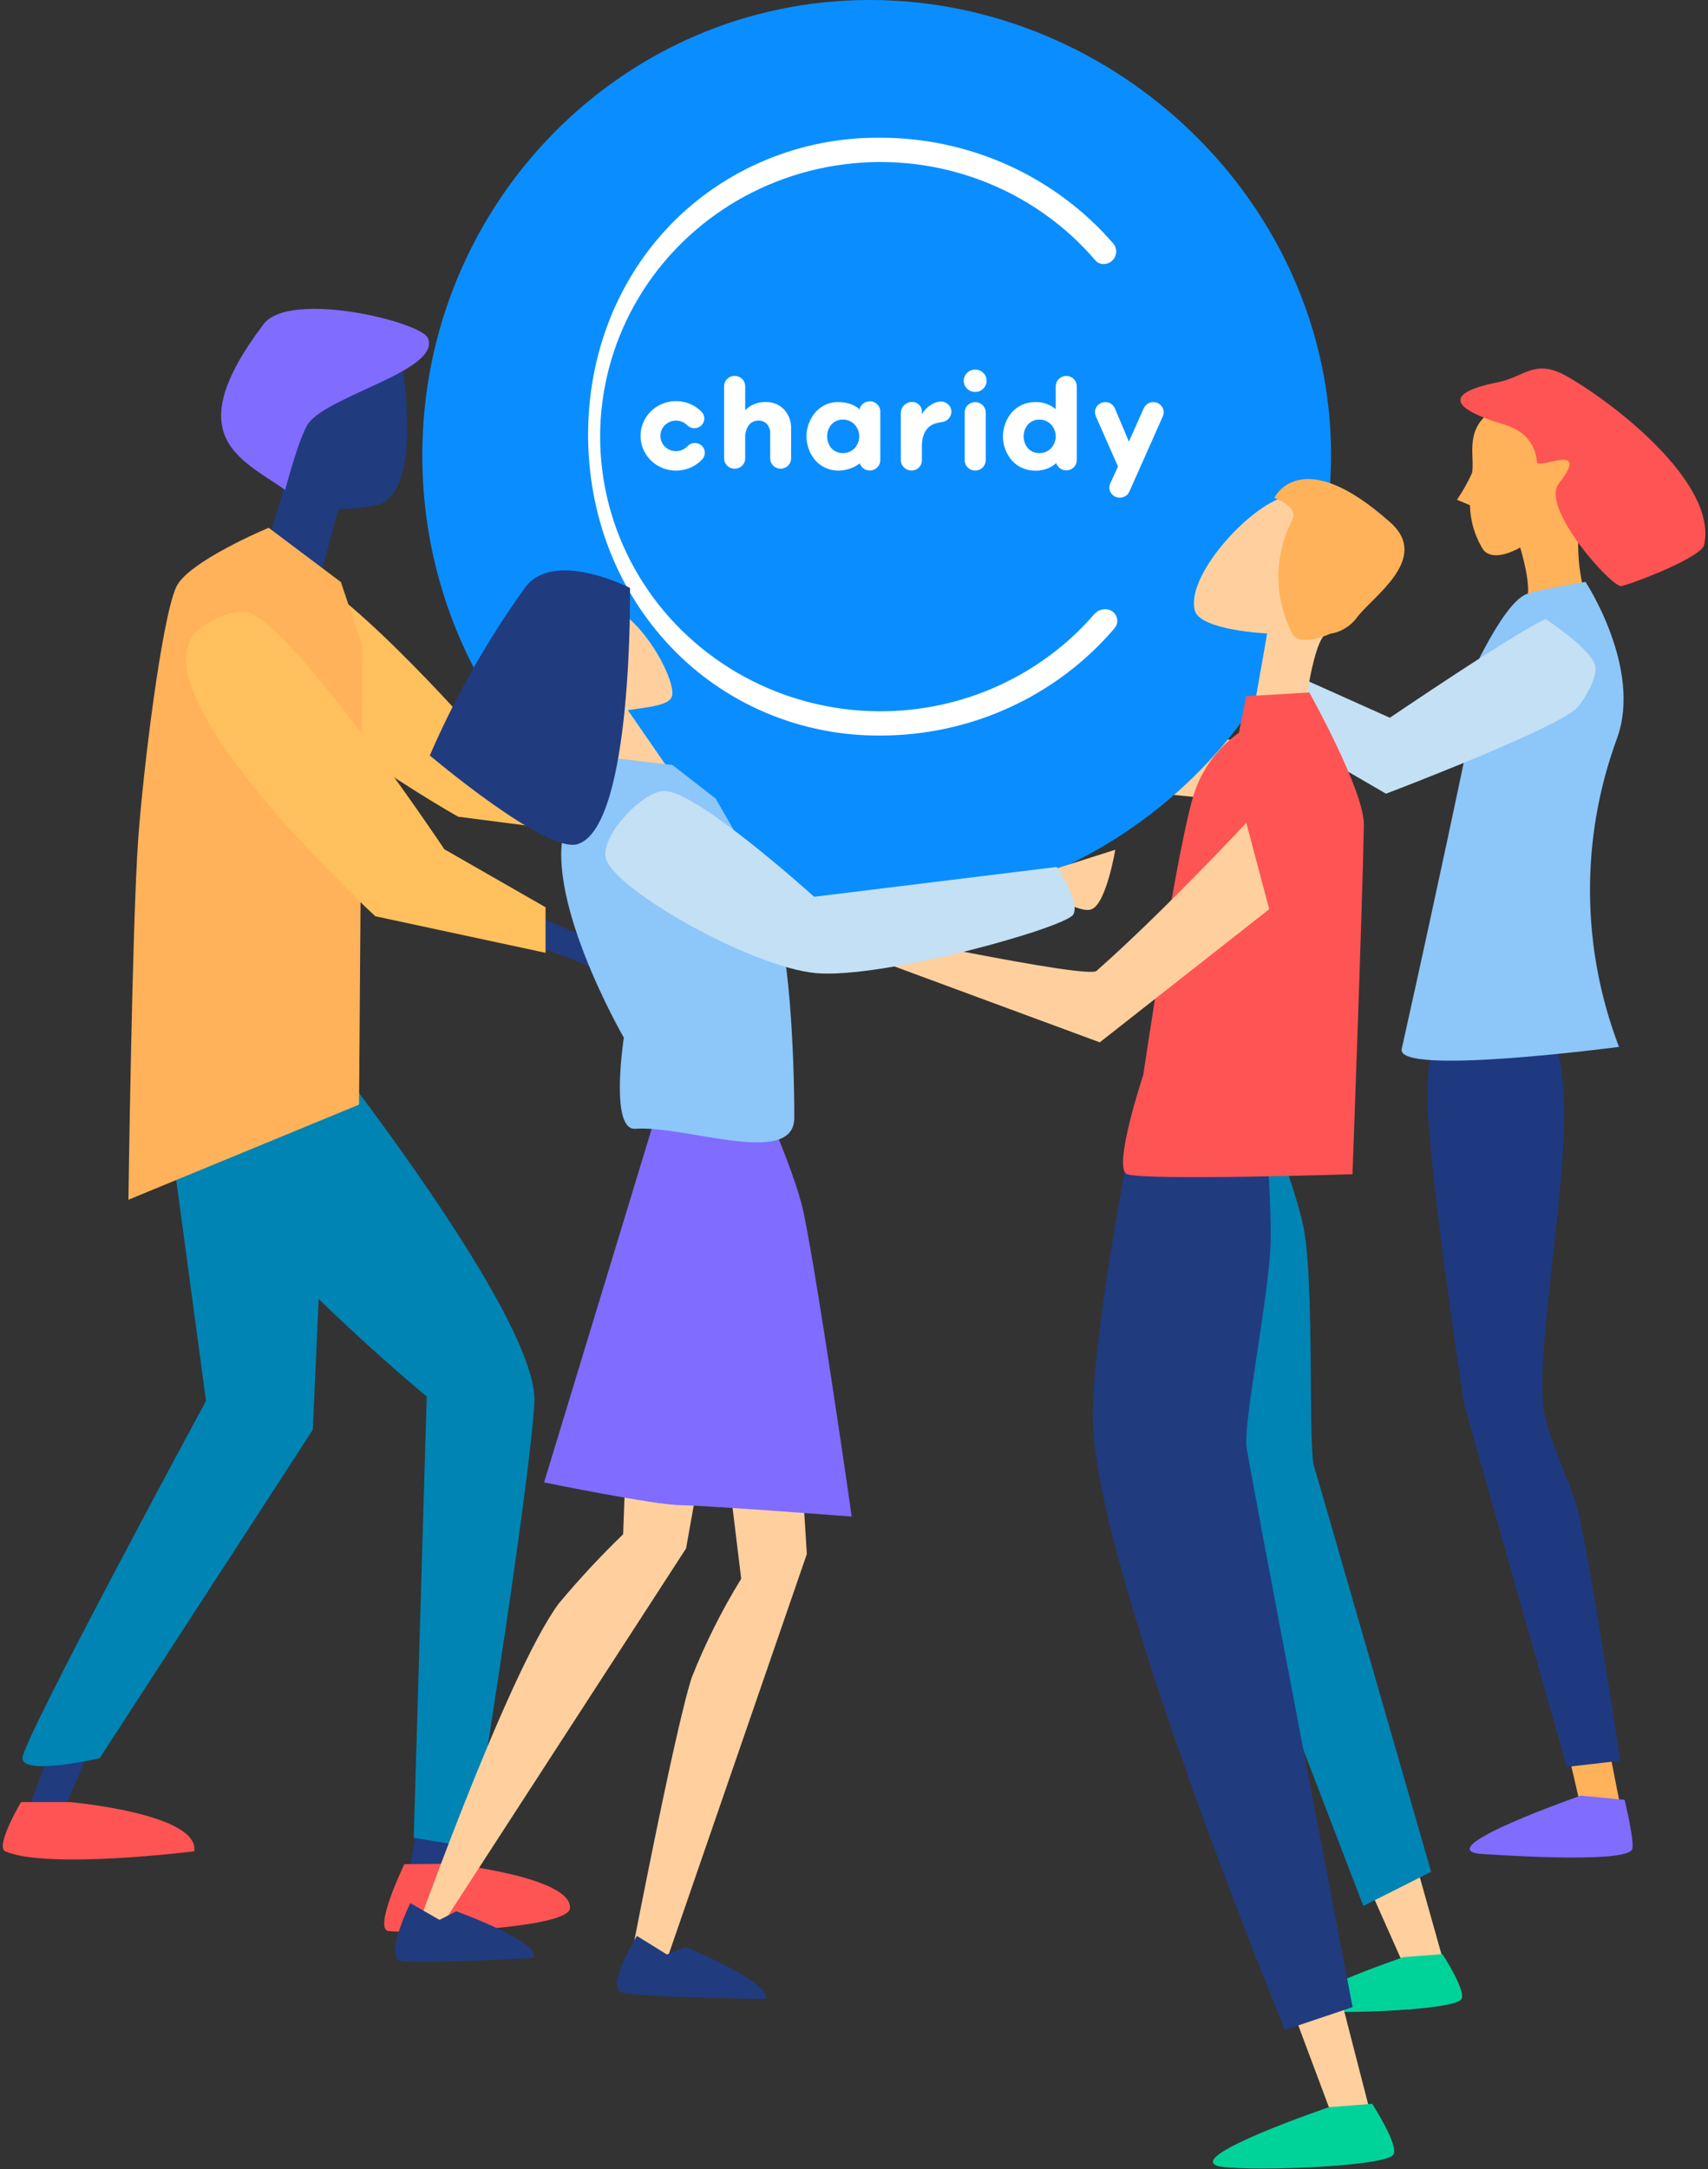 <svg width="546" height="693" viewBox="0 0 546 693" fill="none" xmlns="http://www.w3.org/2000/svg">
<rect x="0" y="0" width="546" height="693" fill="#333333" stroke="none"/>
<g clip-path="url(#clip0_1_2)">
<path fill-rule="evenodd" clip-rule="evenodd" d="M409.589 256.351C409.589 256.351 343.808 254.204 326.98 243.433C319.695 238.885 272.891 188.306 272.891 188.306L265.606 164.727C265.606 164.727 275.695 169.822 278.354 173.424C280.732 178.129 282.576 183.084 283.854 188.197C283.854 188.197 323.265 219.963 337.288 229.06C343.844 233.354 406.748 237.284 406.748 237.284L409.589 256.351Z" fill="#FFD09E"/>
<path fill-rule="evenodd" clip-rule="evenodd" d="M383.218 202.971C381.839 201.701 380.616 200.272 379.576 198.713C378.957 197.076 379.576 193.437 379.212 191.836C377.624 189.004 375.664 186.398 373.384 184.085C373.384 184.085 366.901 179.937 366.099 180.811C365.298 181.684 370.98 187.833 370.98 187.833L351.566 178.082C351.566 178.082 347.596 177.026 347.705 178.082C347.815 179.137 357.758 184.922 357.758 184.922L362.712 188.306L357.394 185.541C357.394 185.541 355.828 187.651 356.593 188.816C356.92 189.362 360.854 192.746 360.854 192.746L356.593 189.58C356.332 190.644 356.332 191.755 356.593 192.818C357.367 193.841 358.246 194.78 359.215 195.62L356.957 193.837C356.957 193.837 356.957 195.839 357.503 196.093C362.42 199.113 381.215 214.505 381.215 214.505C381.215 214.505 387.079 207.446 386.46 206.791C385.841 206.136 383.218 202.971 383.218 202.971Z" fill="#FFB259"/>
<path fill-rule="evenodd" clip-rule="evenodd" d="M474.205 175.716C471.487 171.433 470 166.486 469.907 161.416L465.755 159.669C467.611 156.969 469.22 154.107 470.563 151.118C471.546 146.279 468.195 137.837 475.917 132.051C482.437 127.175 505.639 136.855 507.715 144.35C509.318 150.245 500.43 168.803 506.841 190.526C508.079 194.892 509.973 207.592 509.973 207.592L490.268 245.835L476.5 212.868L487.901 191.836C489.977 187.979 485.97 174.916 485.97 174.916C485.97 174.916 477.702 179.937 474.205 175.716Z" fill="#FFB259"/>
<path fill-rule="evenodd" clip-rule="evenodd" d="M498.318 154.466C508.917 140.93 491.543 150.245 491.324 147.662C490.377 137.146 480.907 135.763 477.556 134.599C459.344 128.413 467.503 124.337 478.904 122.118C487.245 120.444 490.669 114.44 500.758 120.153C515.328 128.34 549.166 154.211 544.758 174.115C543.848 178.191 521.156 186.778 518.242 187.251C515.328 187.724 492.235 162.144 498.318 154.466Z" fill="#FF5454"/>
<path fill-rule="evenodd" clip-rule="evenodd" d="M509.136 532.277L519.262 583.547L508.189 589.587L494.02 528.638L509.136 532.277Z" fill="#FFB259"/>
<path fill-rule="evenodd" clip-rule="evenodd" d="M519.334 575.032C519.334 575.032 522.576 588.386 521.775 590.788C520.172 595.809 472.603 592.243 472.603 592.243C458.033 590.133 505.384 573.686 505.384 573.686L519.334 575.032Z" fill="#806CFF"/>
<path fill-rule="evenodd" clip-rule="evenodd" d="M472.53 295.649C472.53 295.649 453.589 319.301 456.722 359.436C459.381 393.131 468.086 448.84 468.086 448.84L500.868 564.516L517.914 562.551C517.914 562.551 509.391 505.132 504.656 483.663C502.652 474.712 493.983 457.974 493.291 448.84C491.179 422.023 504.546 363.839 498.318 337.713C495.987 327.852 481.381 307.657 481.381 307.657L472.53 295.649Z" fill="#1F3981"/>
<path fill-rule="evenodd" clip-rule="evenodd" d="M468.305 241.796L467.685 221.419C467.685 221.419 479.669 193.146 487.901 189.835C491.324 188.488 506.841 185.905 506.841 185.905C506.841 185.905 525.053 213.523 516.93 235.865C505.184 267.726 505.404 302.763 517.55 334.475C517.55 334.475 446.123 343.935 448.089 335.13C460.109 281.203 468.305 241.796 468.305 241.796Z" fill="#8DC6F9"/>
<path fill-rule="evenodd" clip-rule="evenodd" d="M504.291 225.967C498.646 232.481 443.063 253.585 443.063 253.585L374.222 213.559L381.179 201.042L444.301 229.315C444.301 229.315 485.642 201.26 494.129 197.803C494.129 197.803 508.881 207.41 509.973 212.904C510.702 216.325 506.622 223.311 504.291 225.967Z" fill="#C4E0F5"/>
<path fill-rule="evenodd" clip-rule="evenodd" d="M235.629 226.186L225.904 220.728L221.06 231.025L228.344 235.283L235.629 226.186Z" fill="#FFC84D"/>
<path fill-rule="evenodd" clip-rule="evenodd" d="M227.725 229.824L211.334 228.005H197.967C197.967 228.005 210.424 219.236 216.179 218.908C221.934 218.581 233.189 226.804 233.189 226.804L227.725 229.824Z" fill="#FF807D"/>
<path fill-rule="evenodd" clip-rule="evenodd" d="M346.685 259.371C346.685 259.371 307.093 269.632 294.344 266.03C277.225 261.154 233.808 224.366 233.808 224.366C233.808 224.366 226.523 232.917 225.904 236.483C224.702 243.179 294.709 291.428 294.709 291.428L346.685 259.371Z" fill="#D2EFFF"/>
<path fill-rule="evenodd" clip-rule="evenodd" d="M136.921 230.479L206.381 249.728C206.381 249.728 215.232 244.671 218.146 245.799C224.316 248.94 229.947 253.043 234.828 257.952L209.331 259.007L146.646 260.827L136.921 230.479Z" fill="#FFD09E"/>
<path fill-rule="evenodd" clip-rule="evenodd" d="M76.165 190.853C78.934 185.541 89.132 179.319 94.669 181.684C114.119 190.017 155.46 237.757 155.46 237.757L188.97 243.361L183.397 265.702L146.464 260.936C146.464 260.936 63.563 214.36 76.165 190.853Z" fill="#FFC05D"/>
<path d="M278 291C356.977 291 425.5 225.857 425.5 145.5C425.5 65.143 356.977 0 278 0C199.023 0 135 65.143 135 145.5C135 225.857 199.023 291 278 291Z" fill="#0A8EFF"/>
<path d="M249.546 149.745C250.434 149.745 251.286 149.399 251.914 148.784C252.541 148.169 252.894 147.335 252.894 146.466V137.06C253.002 134.774 252.195 132.537 250.645 130.825C249.89 130.039 248.971 129.422 247.952 129.014C246.932 128.606 245.835 128.417 244.734 128.459C243.523 128.422 242.317 128.634 241.194 129.081C240.071 129.527 239.056 130.199 238.214 131.053V123.377C238.214 122.947 238.127 122.52 237.959 122.122C237.79 121.725 237.544 121.363 237.233 121.059C236.922 120.754 236.553 120.513 236.147 120.348C235.74 120.183 235.305 120.098 234.865 120.098H234.824C234.384 120.098 233.949 120.183 233.543 120.348C233.136 120.513 232.767 120.754 232.456 121.059C232.146 121.363 231.899 121.725 231.731 122.122C231.563 122.52 231.476 122.947 231.476 123.377V146.467C231.476 147.337 231.829 148.171 232.456 148.786C233.084 149.401 233.936 149.746 234.824 149.746H234.865C235.753 149.746 236.605 149.401 237.233 148.786C237.861 148.171 238.214 147.337 238.214 146.467V140.15C238.101 138.624 238.508 137.104 239.371 135.829C239.745 135.359 240.229 134.983 240.781 134.733C241.333 134.482 241.939 134.364 242.547 134.389C243.047 134.372 243.545 134.464 244.004 134.66C244.463 134.856 244.871 135.15 245.198 135.521C245.896 136.345 246.256 137.394 246.207 138.464V146.47C246.207 146.901 246.294 147.327 246.462 147.725C246.631 148.123 246.877 148.484 247.188 148.789C247.499 149.093 247.868 149.335 248.274 149.5C248.681 149.664 249.116 149.749 249.556 149.749" fill="white"/>
<path d="M278.048 128.196V128.218C277.218 128.217 276.416 128.517 275.798 129.06C275.18 129.602 274.789 130.35 274.7 131.158L274.679 130.727C274.679 130.727 272.791 128.577 268.117 128.463C266.744 128.429 265.381 128.687 264.12 129.22C262.86 129.753 261.733 130.548 260.818 131.55C258.878 133.732 257.81 136.528 257.81 139.421C257.81 142.315 258.878 145.11 260.818 147.293C261.746 148.277 262.876 149.059 264.133 149.587C265.391 150.116 266.748 150.379 268.117 150.359C270.552 150.311 272.909 149.505 274.845 148.058C275.094 148.802 275.605 149.435 276.288 149.844C276.971 150.252 277.779 150.409 278.569 150.286C279.359 150.164 280.079 149.77 280.599 149.175C281.119 148.58 281.406 147.823 281.409 147.04V131.487C281.409 131.055 281.321 130.627 281.152 130.227C280.983 129.827 280.735 129.464 280.423 129.159C280.111 128.853 279.74 128.61 279.332 128.445C278.924 128.279 278.486 128.195 278.044 128.195L278.048 128.196ZM269.505 144.76C268.822 144.782 268.141 144.662 267.509 144.406C266.876 144.151 266.307 143.766 265.838 143.278C264.914 142.196 264.408 140.831 264.408 139.42C264.408 138.01 264.914 136.644 265.838 135.562C266.304 135.069 266.872 134.68 267.505 134.421C268.137 134.162 268.82 134.039 269.505 134.061C270.186 134.055 270.861 134.188 271.487 134.45C272.113 134.712 272.677 135.097 273.144 135.583C274.131 136.627 274.679 137.997 274.679 139.42C274.679 140.843 274.131 142.214 273.144 143.258C272.674 143.738 272.109 144.119 271.483 144.377C270.857 144.636 270.184 144.766 269.505 144.76Z" fill="white"/>
<path d="M311.741 128.481C311.299 128.481 310.862 128.566 310.453 128.732C310.045 128.897 309.674 129.139 309.362 129.445C309.049 129.751 308.801 130.114 308.632 130.514C308.463 130.913 308.375 131.342 308.375 131.774V147.042C308.375 147.916 308.73 148.755 309.361 149.373C309.992 149.991 310.848 150.338 311.741 150.338C312.633 150.338 313.49 149.991 314.121 149.373C314.752 148.755 315.106 147.916 315.106 147.042V131.774C315.106 131.342 315.019 130.913 314.85 130.514C314.681 130.114 314.432 129.751 314.12 129.445C313.807 129.139 313.436 128.897 313.028 128.732C312.62 128.566 312.183 128.481 311.741 128.481Z" fill="white"/>
<path d="M337.483 123.407V130.732C335.67 129.186 333.323 128.377 330.921 128.468C329.551 128.45 328.192 128.715 326.934 129.247C325.676 129.779 324.547 130.566 323.622 131.555C321.683 133.738 320.614 136.533 320.614 139.426C320.614 142.32 321.683 145.115 323.622 147.298C324.551 148.282 325.68 149.064 326.938 149.592C328.195 150.121 329.553 150.384 330.921 150.364C333.323 150.456 335.67 149.646 337.483 148.1L337.643 147.974C337.882 148.726 338.39 149.369 339.072 149.786C339.754 150.204 340.567 150.368 341.362 150.249C342.158 150.131 342.883 149.737 343.408 149.139C343.932 148.542 344.221 147.78 344.221 146.992V123.407C344.221 122.532 343.866 121.694 343.235 121.076C342.604 120.458 341.748 120.111 340.855 120.111C339.963 120.111 339.106 120.458 338.475 121.076C337.844 121.694 337.489 122.532 337.489 123.407H337.483ZM335.954 143.265C335.484 143.745 334.919 144.126 334.294 144.384C333.668 144.643 332.995 144.773 332.316 144.767C331.632 144.789 330.952 144.669 330.319 144.413C329.687 144.158 329.118 143.773 328.649 143.285C327.725 142.203 327.219 140.838 327.219 139.427C327.219 138.017 327.725 136.651 328.649 135.569C329.114 135.076 329.683 134.687 330.315 134.427C330.948 134.168 331.63 134.045 332.316 134.067C332.997 134.062 333.671 134.194 334.297 134.456C334.923 134.718 335.487 135.104 335.954 135.589C336.941 136.634 337.489 138.004 337.489 139.427C337.489 140.85 336.941 142.221 335.954 143.265Z" fill="white"/>
<path d="M368.7 128.481H368.658C368.014 128.482 367.385 128.666 366.847 129.012C366.308 129.359 365.886 129.851 365.629 130.43L360.877 141.101L356.403 130.498C356.24 130.1 355.998 129.737 355.69 129.431C355.384 129.125 355.017 128.882 354.614 128.716C354.209 128.549 353.775 128.464 353.337 128.463C352.9 128.462 352.465 128.547 352.061 128.712C351.657 128.878 351.29 129.12 350.982 129.425C350.674 129.731 350.432 130.093 350.268 130.491C350.104 130.889 350.022 131.315 350.029 131.744C350.035 132.173 350.128 132.597 350.303 132.99L357.387 149.047L354.903 154.483C354.684 154.975 354.595 155.512 354.643 156.046C354.691 156.581 354.872 157.095 355.172 157.543C355.473 157.991 355.881 158.359 356.363 158.614C356.844 158.869 357.383 159.003 357.932 159.003H357.999C358.643 159.002 359.273 158.816 359.812 158.469C360.349 158.122 360.773 157.628 361.028 157.048L371.731 133.004C371.946 132.513 372.035 131.976 371.987 131.443C371.94 130.909 371.756 130.396 371.457 129.949C371.157 129.501 370.747 129.134 370.267 128.88C369.786 128.625 369.248 128.491 368.702 128.49" fill="white"/>
<path d="M353.354 194.641C352.677 194.638 352.007 194.779 351.392 195.054C350.776 195.33 350.23 195.734 349.79 196.238C341.372 205.967 330.89 213.781 319.074 219.137C307.258 224.493 294.391 227.263 281.37 227.252H281.026C265.975 227.183 251.184 223.402 238.019 216.259C224.853 209.114 213.738 198.838 205.698 186.377C197.658 173.917 192.953 159.674 192.017 144.963C191.082 130.252 193.945 115.547 200.344 102.205C206.742 88.864 216.47 77.316 228.628 68.628C240.786 59.939 254.984 54.39 269.91 52.492C284.836 50.595 300.01 52.41 314.03 57.77C328.051 63.13 340.467 71.863 350.132 83.162C350.45 83.536 350.848 83.838 351.298 84.045C351.747 84.252 352.238 84.36 352.736 84.361C353.517 84.361 354.281 84.141 354.938 83.729C355.595 83.317 356.117 82.728 356.444 82.034C356.771 81.339 356.888 80.568 356.779 79.811C356.672 79.054 356.345 78.343 355.838 77.761C346.676 67.175 335.268 58.671 322.409 52.841C309.549 47.011 295.546 43.996 281.375 44.005C268.882 43.882 256.496 46.275 244.987 51.034C233.477 55.794 223.088 62.818 214.466 71.672C197.399 89.281 188 113.15 188 138.887C188 164.701 197.407 188.789 214.466 206.713C223.007 215.713 233.366 222.876 244.884 227.746C256.404 232.614 268.831 235.084 281.377 234.998C295.665 235.012 309.782 231.949 322.728 226.025C335.673 220.101 347.13 211.464 356.286 200.722C356.75 200.185 357.045 199.529 357.136 198.831C357.229 198.134 357.114 197.426 356.805 196.791C356.502 196.146 356.015 195.6 355.405 195.219C354.793 194.838 354.083 194.637 353.358 194.641" fill="white"/>
<path d="M216.096 134.378C216.763 134.375 217.424 134.505 218.04 134.76C218.655 135.014 219.211 135.387 219.675 135.857C219.965 136.154 220.312 136.391 220.697 136.555C221.081 136.719 221.494 136.808 221.913 136.815C222.332 136.822 222.749 136.748 223.139 136.597C223.528 136.446 223.884 136.221 224.185 135.936C224.485 135.65 224.726 135.308 224.891 134.931C225.057 134.554 225.145 134.149 225.15 133.738C225.155 133.328 225.077 132.92 224.921 132.54C224.765 132.159 224.533 131.812 224.239 131.519C222.647 129.914 220.598 128.818 218.359 128.373C216.12 127.929 213.796 128.157 211.691 129.028C209.587 129.898 207.8 131.371 206.565 133.253C205.329 135.135 204.703 137.338 204.768 139.574C204.832 141.811 205.585 143.976 206.928 145.786C208.27 147.596 210.139 148.967 212.291 149.719C214.443 150.472 216.776 150.57 218.985 150.002C221.195 149.434 223.178 148.226 224.675 146.535C225.16 145.904 225.383 145.115 225.297 144.328C225.212 143.542 224.825 142.817 224.215 142.299C223.605 141.781 222.817 141.509 222.01 141.538C221.203 141.566 220.438 141.894 219.868 142.454C219.321 143.073 218.625 143.548 217.843 143.835C217.06 144.122 216.216 144.212 215.389 144.096C214.562 143.98 213.778 143.663 213.109 143.173C212.439 142.683 211.906 142.037 211.559 141.293C211.211 140.548 211.06 139.731 211.12 138.915C211.179 138.098 211.447 137.31 211.898 136.621C212.35 135.933 212.971 135.367 213.704 134.975C214.438 134.583 215.26 134.377 216.096 134.378Z" fill="white"/>
<path d="M291.592 128.416C291.117 128.416 290.646 128.507 290.207 128.685C289.768 128.863 289.369 129.123 289.032 129.452C288.696 129.781 288.429 130.171 288.247 130.601C288.065 131.031 287.971 131.492 287.971 131.957V146.982C287.971 147.422 288.06 147.858 288.232 148.266C288.405 148.673 288.657 149.042 288.976 149.354C289.294 149.665 289.672 149.912 290.088 150.081C290.503 150.249 290.949 150.335 291.399 150.335C291.832 150.336 292.262 150.252 292.662 150.09C293.063 149.928 293.427 149.69 293.734 149.39C294.041 149.09 294.284 148.734 294.45 148.342C294.616 147.95 294.702 147.53 294.702 147.105V142.696C294.702 138.465 296.333 135.89 299.599 135.128L300.941 134.872C301.81 134.812 302.624 134.43 303.218 133.805C303.811 133.18 304.141 132.358 304.139 131.504C304.139 131.393 304.134 131.283 304.123 131.173C304.064 130.725 303.911 130.293 303.675 129.904C303.439 129.515 303.125 129.178 302.751 128.912C302.377 128.647 301.951 128.459 301.501 128.36C301.05 128.261 300.583 128.254 300.129 128.338C299.761 128.399 299.399 128.492 299.049 128.618C297.199 129.334 295.663 130.659 294.704 132.365V131.458C294.703 130.65 294.375 129.876 293.792 129.306C293.208 128.735 292.418 128.415 291.593 128.415" fill="white"/>
<path d="M311.734 118.077C311.012 118.077 310.305 118.288 309.705 118.681C309.104 119.075 308.636 119.634 308.361 120.288C308.084 120.942 308.012 121.661 308.154 122.355C308.295 123.049 308.644 123.687 309.155 124.187C309.666 124.687 310.317 125.027 311.026 125.165C311.734 125.303 312.469 125.232 313.136 124.961C313.804 124.69 314.375 124.231 314.776 123.643C315.177 123.055 315.392 122.363 315.392 121.655C315.391 120.706 315.005 119.796 314.319 119.125C313.633 118.454 312.704 118.077 311.734 118.077Z" fill="white"/>
<path fill-rule="evenodd" clip-rule="evenodd" d="M33.44 547.814L18.907 581.764L6.997 583.365L21.093 546.286L33.44 547.814Z" fill="#213B7F"/>
<path fill-rule="evenodd" clip-rule="evenodd" d="M151.964 557.093L144.57 598.429L130.765 598.575L134.662 574.741L151.964 557.093Z" fill="#213B7F"/>
<path fill-rule="evenodd" clip-rule="evenodd" d="M22.367 575.76C22.367 575.76 63.818 579.399 62.106 591.479C62.106 591.479 15.083 597.374 1.679 591.479C-1.672 589.987 6.705 575.76 6.705 575.76H22.367Z" fill="#FF5454"/>
<path fill-rule="evenodd" clip-rule="evenodd" d="M143.914 595.445C143.914 595.445 183.033 599.666 182.195 609.709C181.649 615.932 136.92 618.042 124.318 616.987C119.073 616.623 129.271 595.591 129.271 595.591L143.914 595.445Z" fill="#FF5454"/>
<path fill-rule="evenodd" clip-rule="evenodd" d="M105.997 324.177L99.987 456.809L31.874 561.714C31.874 561.714 7.179 567.5 7.179 561.714C7.179 555.929 65.858 447.567 65.858 447.567L48.993 322.649L105.997 324.177Z" fill="#0084B4"/>
<path fill-rule="evenodd" clip-rule="evenodd" d="M93.649 321.848C93.649 321.848 172.725 419.658 170.831 448.331C168.755 479.843 150.762 590.242 150.762 590.242L132.258 587.149L136.411 446.184C136.411 446.184 47.937 373.409 48.738 338.659C48.738 332.728 64.619 320.866 64.619 320.866L93.649 321.848Z" fill="#0084B4"/>
<path fill-rule="evenodd" clip-rule="evenodd" d="M108.146 162.617L99.04 196.566L84.47 176.881L93.212 148.025L88.841 124.374L128.142 113.894C128.142 113.894 135.828 156.031 121.185 161.198C116.914 162.206 112.534 162.682 108.146 162.617Z" fill="#213B7F"/>
<path fill-rule="evenodd" clip-rule="evenodd" d="M91.172 156.54C91.172 156.54 95.725 139.038 98.712 135.108C105.596 126.12 141.109 118.224 136.775 107.999C134.553 102.796 92.702 92.607 84.288 103.524C57.079 139.474 76.712 146.388 91.172 156.54Z" fill="#806CFF"/>
<path fill-rule="evenodd" clip-rule="evenodd" d="M108.983 185.978L115.868 206.536L114.775 352.923L41.053 383.307C41.053 383.307 42.255 294.776 44.185 267.995C45.825 245.435 51.652 198.131 56.278 187.651C59.92 179.428 85.891 168.621 85.891 168.621L108.983 185.978Z" fill="#FFB259"/>
<path fill-rule="evenodd" clip-rule="evenodd" d="M121.331 271.452L187.695 299.47C187.695 299.47 222.517 297.505 225.248 298.997C231.914 302.636 214.868 311.296 214.868 311.296L189.371 309.04L142.02 290.846L121.331 271.452Z" fill="#213B7F"/>
<path fill-rule="evenodd" clip-rule="evenodd" d="M61.596 203.189C65.238 198.277 76.166 193.401 81.156 196.457C99.368 207.373 142.056 271.343 142.056 271.343L174.401 289.864V304.419L119.983 292.738C119.983 292.738 46.189 224.985 61.596 203.189Z" fill="#FFC05D"/>
<path fill-rule="evenodd" clip-rule="evenodd" d="M451.44 591.115L464.007 635.799L450.785 632.451L433.338 593.262L451.44 591.115Z" fill="#FFD09E"/>
<path fill-rule="evenodd" clip-rule="evenodd" d="M416.656 642.058C408.132 639.11 448.709 625.283 448.709 625.283L461.129 624.337C461.129 624.337 469.215 636.854 467.03 638.892C463.424 642.604 421.646 643.732 416.656 642.058Z" fill="#00D39A"/>
<path fill-rule="evenodd" clip-rule="evenodd" d="M409.517 632.379L424.815 673.242L438.473 676.626L423.139 617.06L409.517 632.379Z" fill="#FFD09E"/>
<path fill-rule="evenodd" clip-rule="evenodd" d="M416.874 393.022C420.189 411.616 418.149 462.377 420.079 468.562C421.318 472.419 457.487 598.029 457.487 598.029L435.815 608.945L378.265 459.065V359.255L404.017 352.85C404.017 352.85 415.126 382.652 416.874 393.022Z" fill="#0084B4"/>
<path fill-rule="evenodd" clip-rule="evenodd" d="M365.517 343.208C365.517 343.208 348.033 427.335 349.417 455.681C351.93 506.114 410.791 648.535 410.791 648.535L432.391 641.257C432.391 641.257 398.662 465.761 398.407 461.649C397.897 452.734 405 416.856 406.093 399.317C406.821 387.746 404.126 352.923 404.126 352.923L365.517 343.208Z" fill="#213B7F"/>
<path fill-rule="evenodd" clip-rule="evenodd" d="M412.175 246.781L384.821 272.507L410.536 294.994L428.238 262.864L412.175 246.781Z" fill="#3151B7"/>
<path fill-rule="evenodd" clip-rule="evenodd" d="M400.265 229.715L405.073 202.388C405.073 202.388 383.838 201.442 381.98 195.111C378.738 183.903 400.629 160.07 412.175 158.396C421.791 156.977 444.957 168.002 445.94 177.681C446.705 185.614 427.401 196.384 422.702 203.771C418.659 210.066 416.328 233.099 416.328 233.099L400.265 229.715Z" fill="#FFD09E"/>
<path fill-rule="evenodd" clip-rule="evenodd" d="M435.997 263.628C435.596 286.916 432.354 375.156 432.354 375.156C432.354 375.156 366.609 377.266 360.344 375.156C355.464 373.518 365.48 343.39 365.48 343.39C365.48 343.39 376.407 269.232 381.944 252.821C384.591 245.28 389.516 238.745 396.04 234.118L398.371 222.438L418.55 221.237C418.55 221.237 436.179 252.712 435.997 263.628Z" fill="#FF5454"/>
<path fill-rule="evenodd" clip-rule="evenodd" d="M389.046 691.945C379.503 688.634 424.815 673.242 424.815 673.242L438.656 672.15C438.656 672.15 447.689 686.123 445.285 688.561C441.242 692.6 394.583 693.873 389.046 691.945Z" fill="#00D39A"/>
<path fill-rule="evenodd" clip-rule="evenodd" d="M407.368 159.087C407.368 159.087 415.272 161.78 413.122 166.11C407.188 177.515 407.188 191.093 413.122 202.497C415.709 206.9 425.179 202.497 425.179 202.497C428.498 201.992 431.496 200.234 433.556 197.585C438.219 190.926 457.596 178.664 444.483 166.947C415.672 141.221 407.368 159.087 407.368 159.087Z" fill="#FFB259"/>
<path fill-rule="evenodd" clip-rule="evenodd" d="M398.407 262.901C398.407 262.901 371.599 291.647 350.51 310.204C347.487 312.861 273.801 297.105 273.801 297.105L239.381 282.768C239.381 282.768 242.404 294.194 247.685 298.087C252.967 301.981 266.844 301.726 266.844 301.726L351.566 333.019L405.728 290.482L398.407 262.901Z" fill="#FFD09E"/>
<path fill-rule="evenodd" clip-rule="evenodd" d="M189.99 191.436C182.705 189.798 170.139 221.928 170.139 221.928L186.53 231.644L201.099 254.495L215.268 247.945L200.699 226.877C208.967 225.713 214.868 225.167 214.94 221.674C215.268 215.779 204.268 194.492 189.99 191.436Z" fill="#FFD09E"/>
<path fill-rule="evenodd" clip-rule="evenodd" d="M253.331 423.115L257.92 496.508L211.444 631.141L199.824 635.253C199.824 635.253 215.377 553.6 221.132 535.952C225.47 524.995 230.76 514.439 236.94 504.404L226.013 414.673L253.331 423.115Z" fill="#FFD09E"/>
<path fill-rule="evenodd" clip-rule="evenodd" d="M201.099 438.288L199.205 490.177C191.972 497.172 185.115 504.544 178.662 512.264C161.652 535.224 130.109 625.065 130.109 625.065L138.05 620.007L219.311 494.725L234.354 410.816L201.099 438.288Z" fill="#FFD09E"/>
<path fill-rule="evenodd" clip-rule="evenodd" d="M210.169 354.597L173.927 473.62C173.927 473.62 209.55 480.898 217.636 480.898C227.907 481.116 272.271 484.536 272.271 484.536C272.271 484.536 261.818 411.325 256.937 387.673C253.987 373.118 239.563 342.371 239.563 342.371L210.169 354.597Z" fill="#806CFF"/>
<path fill-rule="evenodd" clip-rule="evenodd" d="M203.066 360.637C194.834 361.183 199.424 331.527 199.424 331.527C199.424 331.527 172.288 284.624 181.212 262.391C182.632 258.752 192.613 252.275 192.613 252.275L188.97 241.359L214.977 244.416L228.745 255.114C228.745 255.114 243.06 279.53 246.629 287.862C252.603 301.726 253.914 338.805 253.914 356.999C254.06 373.227 219.275 359.509 203.066 360.637Z" fill="#8DC6F9"/>
<path fill-rule="evenodd" clip-rule="evenodd" d="M203.613 618.515C203.613 618.515 194.434 633.07 198.149 636.308C200.152 638.091 244.699 638.674 244.699 638.674C246.921 633.398 219.202 622.081 219.202 622.081L213.192 624.446L203.613 618.515Z" fill="#213B7F"/>
<path fill-rule="evenodd" clip-rule="evenodd" d="M131.166 608.035C131.166 608.035 123.662 623.1 127.341 626.229C129.344 627.867 170.685 625.538 170.685 625.538C172.361 620.116 145.844 610.655 145.844 610.655L140.49 613.384L131.166 608.035Z" fill="#213B7F"/>
<path fill-rule="evenodd" clip-rule="evenodd" d="M333.609 284.624C333.609 284.624 345.265 292.156 349.017 290.482C353.715 288.445 356.52 271.488 356.52 271.488L331.023 279.602C331.023 279.602 333.646 286.625 333.609 284.624Z" fill="#FFD09E"/>
<path fill-rule="evenodd" clip-rule="evenodd" d="M212.172 252.712C205.106 253.003 192.175 267.049 193.596 273.962C195.672 283.86 239.964 308.931 260.725 310.896C282.033 312.861 340.858 296.341 343.116 292.156C345.374 287.972 337.834 276.983 337.834 276.983L260.252 286.516C260.252 286.516 222.298 252.166 212.172 252.712Z" fill="#C4E0F5"/>
<path fill-rule="evenodd" clip-rule="evenodd" d="M201.391 187.833C201.391 187.833 176.841 175.243 167.771 187.833C155.771 204.547 145.588 222.49 137.394 241.359C137.394 241.359 174.728 272.98 184.745 269.669C202.447 263.847 201.391 187.833 201.391 187.833Z" fill="#213B7F"/>
</g>
<defs>
<clipPath id="clip0_1_2">
<rect width="546" height="693" fill="white"/>
</clipPath>
</defs>
</svg>
